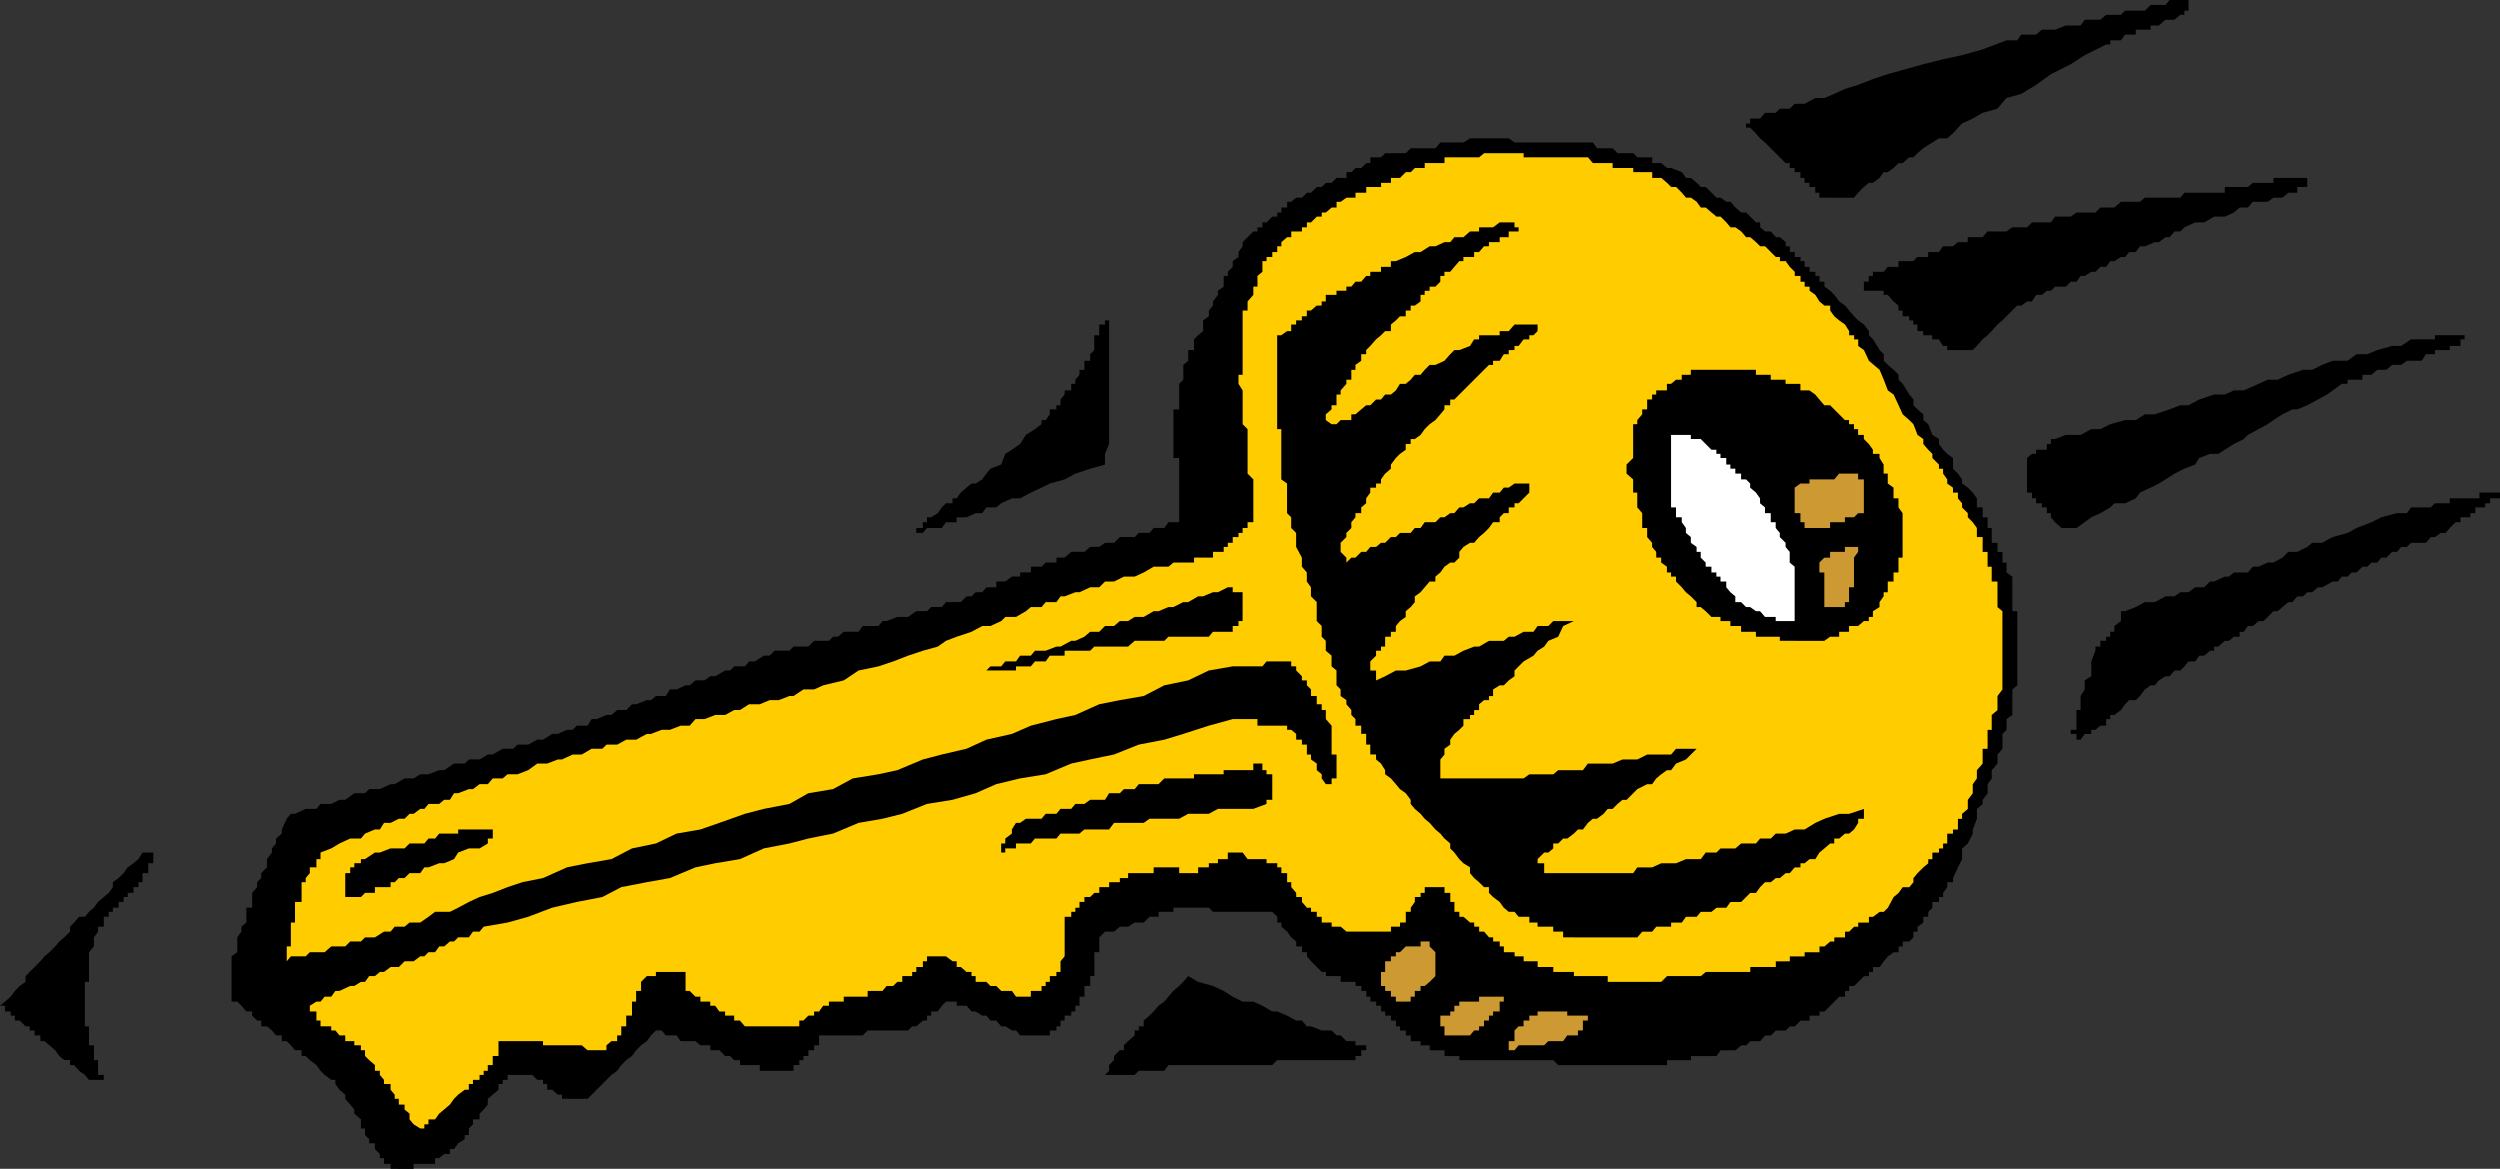 <?xml version="1.0" encoding="UTF-8" standalone="no"?>
<svg
   version="1.0"
   width="129.724mm"
   height="60.65mm"
   id="svg20"
   sodipodi:docname="Key 48.wmf"
   xmlns:inkscape="http://www.inkscape.org/namespaces/inkscape"
   xmlns:sodipodi="http://sodipodi.sourceforge.net/DTD/sodipodi-0.dtd"
   xmlns="http://www.w3.org/2000/svg"
   xmlns:svg="http://www.w3.org/2000/svg">
  <rect width="100%" height="100%" fill="#333333" stroke="none"/>
  <sodipodi:namedview
     id="namedview20"
     pagecolor="#ffffff"
     bordercolor="#000000"
     borderopacity="0.25"
     inkscape:showpageshadow="2"
     inkscape:pageopacity="0.0"
     inkscape:pagecheckerboard="0"
     inkscape:deskcolor="#d1d1d1"
     inkscape:document-units="mm" />
  <defs
     id="defs1">
    <pattern
       id="WMFhbasepattern"
       patternUnits="userSpaceOnUse"
       width="6"
       height="6"
       x="0"
       y="0" />
  </defs>
  <path
     style="fill:#000000;fill-opacity:1;fill-rule:evenodd;stroke:none"
     d="m 77.406,229.228 h -0.808 v -0.969 h -1.293 v -1.131 h -0.808 v -0.808 l -0.97,-0.969 v -1.131 h -1.131 v -0.808 l -0.808,-0.808 v -1.292 H 70.781 v -0.808 -0.969 l -1.293,-1.131 v -0.808 l -0.808,-0.969 -0.97,-1.131 v -0.808 l -1.131,-0.969 -0.808,-1.131 v -0.808 h -0.808 l -1.293,-0.969 -0.808,-0.808 -0.808,-1.131 -1.293,-0.969 -0.808,-0.808 h -0.808 v -1.131 h -1.293 l -0.808,-0.969 -0.808,-0.808 h -0.97 v -1.131 H 54.136 L 53.328,202.089 52.358,201.281 h -1.131 v -1.131 h -0.808 l -0.97,-0.969 v -0.808 h -1.131 l -0.97,-1.131 -0.808,-0.808 h -1.131 v -0.969 -1.131 -0.969 -0.808 -1.131 -0.808 -0.969 -1.131 -0.969 l 1.131,-0.808 v -2.1 -0.808 l 0.808,-1.131 v -0.969 l 0.97,-0.808 v -1.131 -0.969 -0.808 h 1.131 v -1.131 -0.969 -0.808 l 0.97,-1.131 v -0.969 l 0.808,-0.808 v -0.969 l 1.131,-1.131 v -0.808 -0.808 l 0.97,-1.292 v -0.808 l 0.808,-0.969 v -0.969 l 1.131,-0.969 v -0.808 l 0.97,-2.1 0.808,-0.969 h 0.808 l 2.101,-0.969 h 2.101 l 0.808,-0.969 h 2.101 l 1.616,-0.808 h 1.131 l 1.778,-1.292 h 2.101 l 0.808,-0.808 h 2.101 l 2.101,-0.969 h 0.808 l 1.939,-1.131 h 1.778 l 1.293,-0.808 h 1.616 l 2.101,-0.808 h 0.97 l 1.939,-1.292 h 2.101 l 0.808,-0.808 h 2.101 l 1.616,-0.969 h 0.97 l 1.939,-1.131 h 2.101 l 0.808,-0.808 h 2.101 l 1.778,-0.969 h 1.131 l 1.778,-1.131 h 1.131 l 1.778,-0.808 h 1.131 l 0.808,-0.808 h 2.101 l 0.808,-1.292 h 0.97 l 1.939,-0.808 h 0.97 l 1.131,-0.969 h 1.778 l 1.131,-1.131 h 0.808 l 2.101,-0.808 h 0.808 l 0.97,-0.808 h 1.939 l 0.808,-1.292 h 1.293 l 1.778,-0.808 h 0.808 l 1.131,-0.969 h 1.778 l 1.131,-0.808 h 0.97 l 1.939,-1.131 h 0.97 l 0.808,-0.808 h 2.101 l 0.808,-0.969 h 1.131 l 1.778,-1.131 h 1.131 l 0.97,-0.969 h 1.939 0.97 l 0.808,-0.808 h 1.131 1.778 l 1.131,-1.131 h 0.97 1.939 l 0.808,-0.808 h 0.97 l 1.131,-0.969 h 1.778 1.131 l 0.808,-1.131 h 2.101 0.97 l 0.808,-0.969 h 0.808 l 2.101,-0.808 h 0.97 1.131 l 1.616,-1.131 h 1.293 0.808 l 0.808,-0.808 h 2.101 l 0.808,-0.969 h 1.293 1.616 l 1.131,-1.131 h 0.97 l 0.808,-0.808 h 1.293 l 0.808,-0.969 h 0.808 1.131 v -1.131 h 0.97 0.808 l 1.293,-0.969 h 0.808 0.808 v -0.808 h 1.131 0.97 v -1.131 h 0.808 1.293 l 0.808,-0.808 h 0.808 1.293 v -0.969 h 0.808 0.808 l 1.293,-1.131 h 0.808 0.808 0.97 l 1.131,-0.969 h 0.808 0.97 l 1.131,-0.808 h 0.808 0.97 l 1.131,-1.131 h 0.808 0.808 1.293 l 0.808,-0.808 h 0.97 1.131 l 0.808,-0.969 h 0.97 1.131 l 0.808,-1.131 h 0.97 1.131 V 101.448 100.641 99.51 98.702 97.733 96.602 95.633 94.825 94.017 92.886 91.917 91.11 89.817 h -1.131 v -0.808 -0.808 -1.131 -0.969 -0.808 -1.131 -0.969 -0.808 -1.131 -0.969 h 1.131 v -0.808 -1.131 -0.969 -0.808 -1.292 l 0.808,-0.808 v -0.969 -0.969 -0.969 l 0.97,-0.808 v -1.292 -0.808 h 1.131 v -0.808 -1.292 l 0.808,-0.808 0.97,-0.808 v -1.292 -0.808 l 1.131,-0.808 v -1.131 l 0.808,-0.969 v -0.808 l 0.97,-1.292 v -0.808 l 1.131,-0.808 v -0.969 -1.131 h 0.808 v -0.808 l 0.97,-0.969 V 51.209 l 1.131,-0.808 v -0.969 l 0.808,-1.131 V 47.493 l 0.97,-0.969 1.131,-1.131 h 0.808 v -0.808 h 0.97 v -0.969 h 0.808 l 1.131,-1.131 h 0.97 v -0.808 h 0.808 v -0.969 h 1.131 v -1.131 h 0.808 l 0.97,-0.808 h 1.131 l 0.97,-0.969 h 0.808 l 1.131,-1.131 h 0.97 l 0.808,-0.808 h 1.131 l 0.97,-0.969 h 0.808 1.131 v -1.131 h 0.97 l 0.808,-0.808 h 1.131 l 0.97,-0.969 h 0.808 v -1.131 h 1.131 0.97 l 0.808,-0.808 h 1.131 0.97 0.808 1.131 l 0.97,-0.969 h 0.808 1.131 0.808 0.97 1.131 l 0.97,-1.131 h 0.808 1.131 0.808 0.97 0.808 l 1.293,-0.808 h 0.808 0.97 0.97 0.97 0.808 1.293 0.808 0.97 l 1.131,0.808 h 0.808 0.97 1.131 0.808 0.808 1.293 0.808 0.97 0.97 0.97 0.808 1.293 0.808 0.97 0.97 0.97 l 0.808,1.131 h 1.293 0.808 0.97 l 0.97,0.969 h 0.97 0.808 1.293 l 0.808,0.808 h 0.97 0.97 0.97 v 1.131 h 0.808 0.97 l 1.131,0.969 h 0.808 l 2.101,0.808 0.808,1.131 h 0.97 l 1.131,0.969 0.808,0.808 h 0.97 l 1.131,1.131 0.97,0.969 h 0.808 l 1.131,0.808 h 0.808 l 0.97,1.131 1.131,0.969 h 0.97 l 0.808,0.808 1.131,1.131 h 0.808 v 0.969 l 0.97,0.808 h 1.131 l 0.97,1.131 h 0.808 l 1.131,0.969 v 0.808 h 0.808 v 1.131 h 0.97 v 0.969 h 1.131 v 0.808 h 0.808 v 1.131 h 0.97 v 0.969 h 1.131 v 0.808 h 0.808 v 1.131 h 0.97 v 0.969 l 1.131,0.808 0.808,0.808 0.97,1.292 1.131,0.808 0.808,0.969 0.97,1.131 0.808,0.808 1.131,0.808 0.97,1.292 v 0.808 l 0.808,0.808 1.293,2.1 0.808,0.808 v 1.292 l 0.808,0.808 1.131,0.969 0.97,0.969 v 0.969 l 0.808,0.808 1.293,2.1 0.808,0.969 v 1.131 l 0.808,0.808 1.131,0.969 v 1.131 l 0.97,0.808 0.808,2.1 1.293,0.808 v 0.969 l 0.808,1.131 0.808,0.808 1.131,0.808 v 2.1 l 0.97,0.969 0.808,1.131 v 0.808 l 1.131,0.808 0.97,0.969 0.808,1.131 v 1.777 h 1.131 v 1.131 0.808 h 0.97 v 0.969 1.131 h 0.808 v 0.969 0.808 1.131 h 1.131 v 0.808 0.969 h 0.97 v 1.131 0.969 h 0.808 v 0.808 1.131 l 1.131,0.808 v 0.969 1.131 0.969 0.808 1.131 0.969 0.808 h 0.97 v 1.131 0.808 0.969 1.131 0.969 0.808 1.131 0.808 0.969 1.131 0.969 0.808 1.131 0.808 0.969 l -0.97,0.808 v 1.292 0.808 0.808 1.131 0.969 l -1.131,0.808 v 1.292 0.808 l -0.808,0.808 v 1.131 0.969 0.808 l -0.97,1.131 v 0.969 0.808 l -1.131,1.292 v 0.808 0.808 l -0.808,1.131 v 0.969 0.808 l -0.97,1.292 v 0.808 l -1.131,0.969 v 0.969 0.969 l -0.808,2.1 v 0.808 l -0.97,1.938 -1.131,0.969 v 2.1 l -0.808,1.615 -0.97,2.1 v 0.808 h -1.131 v 0.969 l -0.808,1.131 v 0.808 h -0.808 v 0.969 h -1.293 v 1.131 l -0.808,0.808 v 0.969 h -0.97 v 1.131 l -1.131,0.808 v 0.969 h -0.808 v 1.131 l -0.808,0.808 h -1.293 v 0.969 h -0.808 v 1.131 h -0.97 l -1.131,0.808 -0.808,0.969 -0.808,1.131 h -1.293 v 0.969 h -0.808 v 0.808 h -0.97 l -1.131,1.131 -0.808,0.808 h -0.97 v 0.969 h -0.808 v 1.131 h -1.131 l -0.97,0.969 -0.808,0.808 -1.131,1.131 h -0.97 v 0.808 h -0.808 -1.131 v 0.969 h -0.97 -0.808 l -1.131,1.131 h -0.97 l -0.808,0.808 h -1.131 -0.808 l -0.97,0.969 h -1.131 l -0.97,1.131 h -0.808 -1.131 l -0.808,0.808 h -0.97 l -1.131,0.969 h -0.97 -0.808 -1.131 l -0.808,1.131 h -0.97 -1.131 -0.97 -0.808 -1.131 v 0.808 h -0.97 -0.808 -1.131 -0.97 -0.808 v 0.969 h -1.131 -0.97 -0.808 -0.97 -1.939 -0.808 -1.293 -0.808 -0.97 -0.97 -1.778 -1.293 -0.808 -0.97 -0.97 -1.778 -1.293 -0.808 -0.97 l -0.97,-0.969 h -1.778 -1.293 -0.808 -0.808 -1.131 -0.97 -1.939 -0.97 -0.808 -1.293 -0.808 -1.939 -0.97 -0.808 -1.293 -0.808 v -0.808 h -0.97 -0.808 -1.131 v -1.131 h -0.808 -0.97 -1.131 v -0.969 h -0.97 -0.808 v -0.808 h -1.131 -0.808 v -1.131 h -0.97 v -0.969 h -1.131 V 201.281 h -0.808 v -1.131 h -0.97 v -0.969 h -1.131 v -0.808 h -0.808 v -1.131 h -0.97 v -0.808 h -1.131 v -0.969 h -0.808 v -1.131 h -0.97 v -0.969 h -1.131 v -0.808 h -0.808 -0.97 -1.131 v -1.131 h -0.808 -0.97 -1.131 v -0.808 h -0.808 l -0.97,-0.969 -1.131,-1.131 -0.808,-0.969 v -0.808 h -0.97 v -1.131 h -1.131 v -0.969 l -0.97,-0.808 -0.808,-1.131 -1.131,-0.969 v -0.808 h -0.808 v -1.131 l -0.97,-0.969 h -1.131 -0.808 -0.97 -0.808 -1.131 -0.97 -0.808 -1.131 -0.97 -0.808 -1.131 -0.97 l -0.808,-0.808 h -1.131 -0.97 -0.808 -1.131 -0.97 -0.808 -1.131 v 0.808 h -0.97 -0.808 -1.131 v 0.969 h -0.97 -0.808 l -1.131,1.131 h -0.97 -0.808 l -1.293,0.808 h -0.808 -0.808 l -1.131,0.969 h -0.97 -0.808 l -1.131,1.131 v 0.808 0.969 1.131 h -0.97 v 0.808 0.969 1.131 0.969 0.808 h -0.808 v 1.131 0.808 h -1.131 v 0.969 1.131 h -0.97 v 0.969 0.808 h -0.808 v 1.131 h -0.808 v 0.808 h -1.293 v 0.969 h -0.808 v 1.131 h -0.808 v 0.808 h -1.293 v 0.969 h -0.808 -0.808 -1.293 -0.808 -0.97 -1.131 l -0.808,-0.969 h -0.808 l -1.293,-0.808 h -0.808 l -0.97,-1.131 h -1.131 l -0.808,-0.969 h -0.808 l -1.293,-0.808 h -0.808 l -0.97,-1.131 h -1.131 -0.808 v -0.808 h -0.808 -1.293 l -0.808,0.808 -0.808,1.131 h -1.293 v 0.808 h -0.808 v 0.969 h -0.808 l -1.293,1.131 h -0.808 l -0.808,0.808 h -1.131 -0.97 -0.808 -1.293 -0.808 -0.808 -0.97 -1.131 l -0.97,0.969 h -0.808 -1.131 -0.808 -0.97 -1.131 -0.97 -0.808 -1.131 -0.808 v 1.131 0.808 h -0.97 v 0.969 h -1.131 v 1.131 h -0.97 v 0.808 h -0.808 v 0.969 h -1.131 v 1.131 h -0.808 -0.97 -1.131 -0.808 -0.97 -1.131 -0.808 v -1.131 h -0.97 -1.131 -0.808 -0.97 v -0.969 h -1.131 l -0.808,-0.808 h -0.97 l -1.131,-1.131 h -0.808 -0.97 v -0.969 h -1.131 -0.808 l -0.97,-0.808 h -1.131 -0.808 -0.97 l -0.808,-1.131 h -1.293 -0.808 l -0.808,-0.969 h -1.131 l -0.97,0.969 -0.808,1.131 -1.131,0.808 -0.97,0.969 -0.808,1.131 -1.131,0.808 -0.97,0.969 -0.808,1.131 -1.131,0.808 -0.97,0.969 -0.808,0.808 -1.131,1.131 -0.97,0.969 -0.808,0.808 h -1.131 -0.97 -0.808 -1.131 -0.97 v -0.808 h -0.808 l -1.131,-0.969 h -0.97 v -1.131 h -0.808 v -0.808 h -1.131 l -0.97,-0.969 h -0.808 -1.131 -0.97 -0.808 -1.131 v 0.969 h -0.97 v 0.808 H 97.768 v 1.131 l -1.131,0.969 -0.97,0.808 v 1.131 l -0.808,0.969 -0.808,0.808 v 1.131 h -1.293 v 0.969 l -0.808,0.808 v 1.292 h -0.808 v 0.808 l -1.293,0.808 -0.808,1.131 h -0.808 v 0.969 h -1.131 l -0.97,0.808 h -0.808 v 1.131 h -1.293 -0.808 -0.808 -1.293 v 0.969 H 80.315 79.346 78.214 Z"
     id="path1" />
  <path
     style="fill:#ffcc00;fill-opacity:1;fill-rule:evenodd;stroke:none"
     d="m 82.416,221.312 -1.293,-0.808 -0.808,-0.969 v -1.131 l -0.97,-0.808 v -0.969 h -1.131 v -1.131 h -0.808 v -0.808 l -0.808,-0.969 v -1.131 h -1.293 v -0.808 l -0.808,-0.969 v -0.808 h -0.97 v -1.131 l -1.131,-0.969 -0.808,-0.808 v -1.131 H 70.781 v -0.969 h -1.293 v -0.808 h -0.808 -0.97 v -1.131 h -1.131 l -0.808,-0.969 H 64.963 V 201.281 h -1.293 -0.808 v -1.131 H 62.054 v -0.969 -0.808 h -1.293 v -1.131 l 1.293,-0.808 h 0.808 l 0.808,-0.969 h 1.293 l 0.808,-1.131 h 0.808 l 2.101,-0.969 h 0.808 l 1.293,-0.808 h 0.808 l 0.808,-1.131 h 1.131 l 0.97,-0.808 h 0.808 L 76.598,189.65 h 0.808 0.808 l 1.131,-1.131 h 1.778 l 1.293,-0.969 h 0.808 l 0.808,-0.808 h 1.293 l 0.808,-1.131 h 0.97 L 88.234,184.642 h 0.808 l 0.808,-0.808 h 2.101 l 0.808,-1.131 h 1.293 l 0.808,-0.969 4.686,-0.808 4.04,-1.131 4.686,-1.777 4.848,-1.131 5.01,-0.969 3.717,-1.938 5.01,-0.969 4.525,-0.808 5.01,-2.1 3.878,-0.808 4.848,-0.808 4.686,-2.1 5.01,-0.969 3.717,-0.969 4.848,-0.969 5.01,-2.1 4.686,-0.808 3.878,-0.969 4.848,-1.938 5.01,-0.808 4.525,-1.292 4.04,-1.777 4.686,-1.131 5.01,-0.808 5.01,-2.1 3.717,-0.808 4.686,-0.969 4.848,-1.938 5.01,-0.969 3.717,-1.131 5.01,-1.615 4.686,-1.292 h 1.131 0.808 0.97 1.131 0.808 v 1.292 h 0.97 0.808 1.131 0.97 0.808 1.131 v 0.808 h 0.808 l 0.97,0.808 v 1.131 h 1.131 v 0.969 h 0.97 v 0.808 1.131 h 0.808 v 0.969 l 1.131,0.808 v 1.292 l 0.97,0.808 v 0.808 l 0.808,1.131 v 0.969 -0.969 h 1.131 v -1.131 h 0.97 v -0.808 -0.808 -1.292 -0.808 -0.969 h -0.97 v -1.131 -0.808 -0.969 -1.131 -0.808 -0.808 l -1.131,-1.292 v -0.808 -0.969 h -0.808 v -1.131 h -0.97 v -0.808 -0.808 h -1.131 v -1.292 l -0.808,-0.808 v -0.969 h -0.97 v -0.808 l -1.131,-1.131 v -0.808 h -0.97 v -0.969 h -0.808 -1.131 -0.808 -0.97 -1.131 l -0.808,0.969 h -0.97 -0.808 -1.131 -0.97 -0.808 -1.131 l -4.686,0.808 -4.04,1.938 -4.686,0.969 -4.04,2.1 -4.686,0.808 -4.04,0.808 -4.686,2.1 -3.717,0.808 -5.01,1.292 -3.717,1.615 -5.01,1.131 -3.878,1.777 -4.848,1.131 -3.717,0.969 -5.01,2.1 -3.717,0.808 -5.01,0.808 -3.878,2.1 -4.848,0.808 -3.717,2.1 -5.01,0.969 -3.717,0.969 -5.01,1.777 -3.717,1.292 -4.686,0.808 -4.04,1.938 -4.686,0.969 -4.04,2.1 -4.686,0.808 -4.04,0.808 -4.686,2.1 -4.04,0.808 -2.909,0.969 -2.909,1.131 -2.586,0.808 -2.101,0.969 -2.101,1.131 -1.616,0.808 h -2.909 l -1.293,0.969 -1.616,1.131 h -2.101 l -0.97,0.808 h -1.939 l -0.808,0.969 h -1.293 l -1.778,1.131 h -1.131 -0.808 l -0.808,0.808 h -1.293 -0.808 l -0.97,0.969 h -1.131 -0.808 -0.808 l -1.293,1.131 H 62.862 62.054 60.762 l -0.808,0.808 h -0.808 -2.101 l -0.808,0.969 v -0.969 -0.808 -1.131 h 0.808 v -0.969 -0.808 -1.131 -0.969 -0.808 h 0.808 v -1.131 -0.969 -0.808 -1.131 h 1.293 v -0.969 -0.808 -1.131 -0.969 h 0.808 v -0.808 l 0.808,-0.969 v -1.131 h 1.293 v -0.808 -0.808 h 0.808 v -1.292 l 2.101,-0.808 1.616,-0.969 2.101,-0.969 h 2.101 l 0.808,-0.969 1.939,-0.808 h 0.97 l 0.808,-1.292 h 1.293 l 1.616,-0.808 h 1.131 l 0.97,-0.969 h 0.808 l 1.293,-0.969 h 0.808 l 0.808,-0.969 h 1.293 0.808 l 0.97,-0.808 H 88.234 l 0.808,-1.292 h 0.808 l 2.101,-0.808 h 0.808 l 1.293,-0.969 h 1.616 l 0.97,-1.131 h 1.939 l 0.97,-0.808 h 1.939 l 2.101,-0.808 1.778,-1.292 h 1.939 l 2.101,-0.808 h 0.808 l 2.101,-0.969 h 1.778 l 1.939,-1.131 h 2.101 l 0.808,-0.808 h 2.101 l 1.778,-0.969 h 1.939 l 2.101,-1.131 h 0.808 l 2.101,-0.808 h 1.616 l 2.101,-0.808 h 1.778 l 1.131,-1.292 h 1.778 l 2.101,-0.808 h 1.939 l 1.778,-0.969 h 1.131 l 1.778,-1.131 h 2.101 l 1.939,-0.808 h 1.778 l 2.101,-0.808 h 0.808 l 1.939,-1.292 h 2.101 l 1.778,-0.808 4.04,-0.969 2.909,-1.938 3.878,-0.808 2.909,-0.969 2.909,-1.131 2.909,-0.969 2.909,-0.808 1.616,-1.131 2.101,-0.808 2.909,-0.969 2.101,-1.131 h 1.616 l 2.101,-0.969 0.808,-0.808 h 2.101 l 1.939,-1.131 0.97,-0.808 h 2.101 l 0.808,-0.969 h 2.101 l 0.808,-1.131 h 0.808 l 2.101,-0.808 h 0.808 l 2.101,-0.969 h 1.778 l 1.131,-1.131 h 1.778 l 1.939,-0.969 h 2.101 l 1.778,-0.808 1.939,-1.131 h 0.97 1.131 0.808 l 0.97,-0.808 h 1.131 0.808 0.97 1.131 v -0.969 h 0.808 0.97 1.131 0.808 v -1.131 h 0.97 1.131 v -0.969 h 0.808 V 106.456 h 0.97 v -1.131 h 1.131 v -0.808 h 0.808 v -0.969 h 0.97 v -1.131 h 1.131 V 101.448 100.641 99.51 98.702 97.733 96.602 95.633 94.825 94.017 l -1.131,-1.131 v -0.969 -0.808 -1.292 -0.808 -0.808 -1.131 -0.969 -0.808 -1.131 l -0.97,-0.969 v -0.808 -1.131 -0.969 -0.808 -1.131 -0.969 -0.808 l -0.808,-1.292 V 74.471 73.501 h 0.808 v -0.969 -0.969 -0.808 -1.292 -0.808 -0.808 -1.292 -0.808 -0.808 -1.292 -0.808 -0.808 -1.131 h 0.97 v -0.969 -0.808 l 1.131,-1.292 v -0.808 -0.808 h 0.808 v -0.969 -1.131 l 0.97,-0.808 V 52.34 51.209 h 0.808 v -0.808 h 1.131 v -0.969 h 0.97 v -1.131 h 0.808 V 47.493 l 1.131,-0.969 h 0.808 v -1.131 h 0.97 1.131 v -0.808 h 0.97 v -0.969 h 0.808 l 1.131,-1.131 h 0.97 v -0.808 h 0.808 l 1.131,-0.969 h 0.97 v -1.131 h 0.808 l 1.131,-0.808 h 0.97 0.808 v -0.969 h 1.131 0.97 v -1.131 h 0.808 1.131 0.97 v -0.808 h 0.808 1.131 v -0.969 h 0.97 0.808 l 1.131,-1.131 h 0.97 l 0.808,-0.808 h 1.131 0.808 v -0.969 h 0.97 1.131 0.97 0.808 v -1.131 h 1.131 0.808 0.97 0.808 1.293 0.808 0.97 l 0.97,-0.808 h 0.97 0.808 1.293 0.808 0.97 1.131 0.808 0.97 v 0.808 h 1.131 0.808 0.808 1.293 0.808 0.97 0.97 0.97 0.808 1.293 0.808 0.97 0.97 l 0.97,1.131 h 0.808 1.293 0.808 0.97 v 0.969 h 0.97 0.97 0.808 1.293 v 0.808 h 0.808 0.97 0.97 0.97 v 1.131 h 0.808 0.97 l 1.131,0.969 0.808,0.808 h 0.97 l 1.131,1.131 0.808,0.969 h 0.97 l 1.131,0.808 0.808,1.131 h 0.97 l 1.131,0.969 0.97,0.808 h 0.808 l 1.131,1.131 0.808,0.969 h 0.97 l 1.131,0.808 0.97,1.131 h 0.808 l 1.131,0.969 0.808,0.808 h 0.97 l 1.131,1.131 0.97,0.969 h 0.808 v 0.808 h 1.131 l 0.808,1.131 0.97,0.969 v 0.808 h 1.131 v 1.131 h 0.808 v 0.969 h 0.97 v 0.808 l 1.131,0.808 0.808,1.292 0.97,0.808 h 1.131 v 0.969 l 0.808,1.131 0.97,0.808 1.131,0.808 0.808,1.292 v 0.808 h 0.97 v 0.808 h 0.808 v 1.292 l 1.131,0.808 0.97,2.1 2.101,1.777 0.808,1.939 0.808,2.1 1.131,0.808 0.97,2.1 0.808,1.777 1.293,1.131 0.808,0.808 0.808,2.1 1.131,0.808 v 0.969 l 0.97,1.131 0.808,0.808 v 0.808 l 1.293,1.292 v 0.808 h 0.808 v 0.969 l 0.808,1.131 v 0.808 l 1.131,0.808 v 0.969 h 0.97 v 1.131 l 0.808,0.969 v 0.808 l 1.131,1.131 v 0.808 l 0.97,0.969 0.808,1.131 v 1.777 h 1.131 v 1.131 0.808 0.969 h 0.97 v 1.131 0.969 0.808 h 0.808 v 1.131 0.808 0.969 h 1.131 v 1.131 0.969 0.808 1.131 0.969 l 0.97,0.808 v 1.131 0.808 0.969 1.131 0.969 0.808 1.131 0.808 0.969 1.131 0.969 0.808 1.131 0.808 1.777 l -0.97,1.292 v 0.808 1.938 l -1.131,0.969 v 0.808 1.292 0.808 h -0.808 v 0.808 1.131 0.969 0.808 h -0.97 v 1.131 0.969 0.808 l -1.131,1.292 v 0.808 0.808 l -0.808,1.131 v 0.969 0.808 l -0.97,1.292 v 0.808 0.969 l -1.131,0.969 v 0.969 h -0.808 v 0.808 1.292 h -0.97 v 0.808 h -1.131 v 0.969 0.969 h -0.808 v 0.969 h -0.808 v 0.808 h -1.293 v 1.292 h -0.808 v 0.808 l -0.97,0.808 -1.131,1.131 -0.808,0.969 v 0.808 l -0.808,0.969 h -1.293 l -0.808,1.131 -0.97,0.808 -1.131,2.1 -0.808,0.808 h -0.808 l -1.293,0.969 h -0.808 v 1.131 h -0.97 -1.131 v 0.808 h -0.808 l -0.97,0.969 h -0.808 v 1.131 h -1.131 -0.97 v 0.808 h -0.808 l -1.131,0.969 h -0.97 v 1.131 h -0.808 -1.131 -0.97 v 0.808 h -0.808 -1.131 -0.97 v 0.969 h -0.808 -1.131 -0.808 V 189.65 h -0.97 -1.131 -0.97 -0.808 -1.131 v 0.969 h -0.808 -0.97 -1.131 -0.97 -0.808 -1.131 -0.808 -0.97 -1.131 l -0.97,0.808 h -0.808 -1.131 -0.97 -0.808 -1.131 -0.97 -0.808 l -1.131,1.131 h -0.97 -0.808 -0.97 -0.97 -0.97 -0.808 -1.293 -0.808 -0.97 -0.97 -0.97 v -1.131 h -0.808 -1.293 -0.808 -0.97 -0.97 -0.97 -0.808 v -0.808 h -1.293 -0.808 -0.97 -0.97 V 189.65 h -0.97 -0.808 -1.293 v -1.131 h -0.808 -0.808 -1.131 v -0.969 h -0.97 -0.808 v -0.808 h -1.131 -0.97 v -1.131 h -0.808 v -0.969 h -1.293 v -0.808 h -0.808 l -0.97,-1.131 h -0.97 v -0.969 h -0.97 v -0.808 h -0.808 l -1.293,-1.131 h -0.808 v -0.969 h -0.97 v -0.808 -1.131 h -0.808 v -0.969 -0.808 h -1.131 v -1.131 h -0.808 -0.97 -1.131 -0.97 v 1.131 h -0.808 v 0.808 h -1.131 v 0.969 l -0.808,1.131 v 0.808 h -0.97 v 0.969 1.131 h -1.131 v 0.808 h -0.808 -0.97 v 0.969 h -1.131 -0.808 -0.97 -1.131 -0.808 -0.97 -1.131 -0.808 -0.97 l -1.131,-0.969 h -0.808 -0.97 v -0.808 h -1.131 -0.808 v -1.131 h -0.97 v -0.969 h -1.131 v -0.808 h -0.808 l -0.97,-1.131 v -0.969 h -1.131 v -0.808 l -0.97,-1.131 v -0.969 h -0.808 v -0.808 -0.969 h -1.131 v -1.131 h -0.808 v -0.808 h -0.97 -1.131 v -0.808 h -0.808 -0.97 -0.808 -1.131 l -0.97,-1.292 h -0.808 -1.131 -0.97 v 1.292 h -0.808 -1.131 v 0.808 h -0.97 -0.808 v 0.808 h -1.131 -0.97 v 1.131 h -0.808 -1.131 -0.97 -0.808 v -1.131 h -1.131 -0.97 -0.808 -1.131 -0.97 v 1.131 h -0.808 -1.131 -0.97 -0.808 -1.293 v 0.969 h -0.808 -0.808 v 0.808 h -1.131 -0.97 v 0.969 h -0.808 -1.131 v 1.131 h -0.97 l -0.808,0.808 h -1.131 v 0.969 h -0.97 v 1.131 h -0.808 v 0.808 h -0.808 v 0.969 h -1.293 v 1.131 0.808 0.969 1.131 0.808 0.969 1.131 0.808 l -0.808,0.969 v 1.131 0.969 h -0.808 v 0.808 h -1.293 v 1.131 h -0.808 v 0.808 h -0.808 v 0.969 h -1.293 -0.808 v 1.131 h -0.97 -1.131 -0.808 l -0.808,-1.131 h -1.293 -0.808 l -0.97,-0.969 h -1.131 l -0.808,-0.808 h -0.808 -1.293 v -1.131 h -0.808 v -0.808 h -0.97 l -1.131,-0.969 h -0.808 v -1.131 h -0.808 l -1.293,-0.969 h -0.808 -0.808 -1.293 -0.808 v 0.969 H 180.992 V 189.65 h -1.293 v 0.969 h -0.808 v 0.808 h -0.808 -1.131 v 1.131 h -0.97 l -0.808,0.808 h -1.293 l -0.808,0.969 h -0.808 -0.97 -1.131 v 1.131 h -0.97 -0.808 -1.131 -0.808 -0.97 v 0.969 h -1.131 -0.97 -0.808 v 0.808 h -1.131 l -0.808,1.131 h -0.97 v 0.808 h -1.131 l -0.97,0.969 h -0.808 v 1.131 h -1.131 -0.808 -0.97 -1.131 -0.808 -0.97 -1.131 -0.808 -0.97 -1.131 -0.808 l -0.97,-1.131 h -1.131 v -0.969 h -0.808 -0.97 v -0.808 h -1.131 l -0.808,-1.131 h -0.97 v -0.808 h -1.131 -0.808 v -0.969 h -0.97 l -1.131,-1.131 h -0.808 v -0.969 -0.808 -1.131 -0.808 h -0.97 -0.808 -1.293 -0.808 -0.808 -1.131 v 0.808 h -0.97 -0.808 l -1.131,1.131 v 0.808 0.969 h -0.97 v 1.131 0.969 h -0.808 v 0.808 1.131 0.808 h -1.131 v 0.969 1.131 h -0.97 v 0.808 0.969 h -0.808 v 1.131 h -1.131 l -0.97,0.808 v 0.969 h -0.808 -1.131 -0.97 -0.808 l -1.131,-0.969 h -0.97 -0.808 -1.131 -0.97 -0.808 -1.131 -0.97 -0.808 v -0.808 h -1.131 -0.97 -0.808 -1.131 -0.97 -0.808 -1.131 -0.97 -0.808 v 0.808 0.969 1.131 h -1.131 v 0.808 0.969 h -0.97 v 1.131 h -0.808 v 0.808 h -0.808 v 0.969 h -1.293 v 0.808 h -0.808 v 1.131 h -0.808 l -1.293,0.969 -0.808,0.808 -0.808,1.131 -1.131,0.969 -0.97,0.808 -0.808,1.131 h -1.293 v 0.969 h -0.808 v 0.808 z"
     id="path2" />
  <path
     style="fill:#000000;fill-opacity:1;fill-rule:evenodd;stroke:none"
     d="m 17.453,211.781 -0.808,-0.969 -1.131,-0.808 -0.97,-1.131 h -0.808 v -0.969 h -1.131 l -0.97,-0.808 -0.808,-1.131 -1.131,-0.969 -0.97,-0.808 H 7.918 v -1.131 H 6.787 v -0.969 H 5.818 V 201.281 H 5.01 L 3.878,200.15 H 2.909 v -0.969 H 2.101 v -0.808 H 0.97 v -1.131 H 0 l 0.97,-0.808 1.131,-0.969 0.808,-1.131 0.97,-0.969 1.131,-0.808 v -1.131 l 0.808,-0.808 0.97,-0.969 1.131,-1.131 0.808,-0.969 0.97,-0.808 1.131,-1.131 0.808,-0.969 0.97,-0.808 1.131,-1.131 v -0.969 l 0.808,-0.808 0.97,-1.131 h 1.131 l 0.808,-0.969 0.97,-0.808 0.808,-1.131 1.131,-0.969 0.97,-0.808 0.808,-1.131 v -0.969 l 1.131,-0.808 0.97,-0.969 0.808,-1.131 1.131,-0.808 0.97,-0.808 0.808,-1.292 h 1.131 0.97 0.808 -0.808 v 1.292 0.808 h -0.97 v 0.808 1.131 h -1.131 v 0.969 0.808 h -0.808 v 0.969 h -0.97 v 1.131 h -1.131 v 0.808 h -0.808 v 0.969 h -0.97 v 1.131 h -1.131 v 0.808 h -0.808 v 0.969 h -0.97 v 1.131 0.808 h -1.131 v 0.969 l -0.808,1.131 v 0.808 0.969 l -0.97,1.131 v 0.808 0.969 1.131 0.969 0.808 1.131 h -0.808 v 0.808 0.969 1.131 0.969 0.808 1.131 0.808 0.969 1.131 h 0.808 v 0.808 0.969 1.131 0.808 h 0.97 v 0.969 1.131 0.808 h 0.808 v 0.969 1.131 0.808 h 1.131 v 0.969 0.808 -0.808 h -1.131 -0.808 z"
     id="path3" />
  <path
     style="fill:#000000;fill-opacity:1;fill-rule:evenodd;stroke:none"
     d="m 216.705,210.812 0.808,-0.808 v -1.131 l 0.97,-0.969 v -0.808 l 1.131,-1.131 h 0.808 v -0.969 l 0.808,-0.808 1.293,-1.131 v -0.969 h 0.808 V 201.281 h 0.97 v -1.131 l 1.131,-0.969 0.808,-0.808 0.97,-1.131 1.131,-0.808 0.808,-0.969 0.97,-1.131 1.131,-0.969 0.808,-0.808 0.97,-1.131 1.939,1.131 2.909,0.808 2.101,0.969 1.778,1.131 1.939,0.969 h 2.101 l 1.778,0.808 1.939,1.131 h 0.97 l 1.939,0.808 1.778,0.969 h 1.131 l 0.97,1.131 h 0.808 l 2.101,0.808 h 0.808 1.131 l 0.97,0.969 h 0.808 l 1.131,1.131 h 0.97 0.808 v 0.808 h 1.131 0.97 v 0.969 h -0.97 v 1.131 h -1.131 v 0.808 h -0.808 -0.97 -1.939 -0.97 -1.131 -0.808 -0.97 -1.131 -0.808 -0.97 -2.101 -0.808 -1.131 -0.808 l -0.97,0.969 h -1.131 -0.808 -0.97 -1.939 -0.97 -0.808 -1.131 -0.97 -0.808 -1.131 -0.97 -1.939 -0.97 -0.808 -1.131 -0.97 -0.808 -1.131 -0.97 l -0.808,1.131 h -1.131 -0.97 -0.808 -1.131 -0.97 l -0.808,0.808 h -1.293 -0.808 -0.808 -1.131 -0.97 z"
     id="path4" />
  <path
     style="fill:#cc9932;fill-opacity:1;fill-rule:evenodd;stroke:none"
     d="m 295.889,205.966 v -0.969 -0.808 h 1.131 v -1.131 -0.969 l 0.808,-0.808 h 0.97 v -1.131 h 1.131 v -0.969 h 0.808 0.808 v -0.808 h 1.293 0.808 0.97 0.97 0.97 0.808 v 0.808 h 1.293 0.808 0.97 0.97 v 0.969 h -0.97 v 1.131 0.808 h -0.97 v 0.969 h -0.808 -1.293 l -0.808,1.131 h -0.97 -0.97 -0.97 l -0.808,0.808 h -1.293 -0.808 -0.808 -1.131 -0.97 l -0.808,0.969 z"
     id="path5" />
  <path
     style="fill:#cc9932;fill-opacity:1;fill-rule:evenodd;stroke:none"
     d="m 284.416,203.058 h -1.131 v -0.969 -0.808 h -0.808 v -1.131 -0.969 h 0.808 1.131 v -0.808 h 0.808 v -1.131 h 0.97 v -0.808 h 0.808 1.293 0.808 0.97 v -0.969 h 0.97 0.97 0.808 1.293 0.808 v 0.969 h -0.808 v 0.808 1.131 h -1.293 v 0.808 h -0.808 v 0.969 h -0.97 v 1.131 h -0.97 v 0.808 h -0.97 l -0.808,0.969 h -1.293 -0.808 -0.97 z"
     id="path6" />
  <path
     style="fill:#cc9932;fill-opacity:1;fill-rule:evenodd;stroke:none"
     d="m 274.558,196.435 h -0.808 v -0.969 h -0.97 v -1.131 h -1.131 v -0.969 h -0.808 v -0.808 -1.131 -0.808 h 0.808 V 189.65 188.519 h 1.131 v -0.969 h 0.97 v -0.808 h 0.808 l 1.131,-1.131 h 0.97 0.808 1.131 v -0.969 h 0.808 0.97 v 0.969 l 1.131,1.131 v 0.808 0.969 1.131 0.969 0.808 l -1.131,1.131 -0.97,0.808 h -0.808 v 0.969 h -1.131 v 1.131 h -0.808 v 0.969 h -0.97 z"
     id="path7" />
  <path
     style="fill:#000000;fill-opacity:1;fill-rule:evenodd;stroke:none"
     d="m 308.656,183.834 h -1.293 -0.808 v -1.131 h -0.97 -0.97 v -0.969 h -0.97 -0.808 -1.293 v -0.808 h -0.808 -0.808 v -1.131 h -1.131 -0.97 l -0.808,-0.969 h -1.131 l -0.97,-0.808 -0.808,-1.131 -1.293,-0.969 -0.808,-0.808 v -1.131 h -0.97 l -0.97,-0.969 -0.97,-0.808 -0.808,-0.969 v -1.131 l -1.293,-0.808 -0.808,-0.808 -0.97,-1.292 -0.808,-0.808 v -0.969 l -1.131,-0.969 -0.808,-0.969 -0.97,-0.808 -1.131,-1.292 -0.97,-0.808 -0.808,-0.969 -1.131,-0.969 -0.808,-0.969 v -0.808 l -0.97,-1.292 -1.131,-0.808 -0.808,-0.969 -0.97,-1.131 -1.131,-0.808 v -0.808 l -0.808,-1.292 -0.97,-0.808 v -0.969 h -1.131 v -1.131 -0.808 h -0.808 v -0.969 -1.131 h -0.97 v -0.808 -0.808 h -1.131 v -1.292 l -0.808,-0.808 v -0.969 l -0.97,-1.131 v -0.808 l -1.131,-0.808 v -1.292 l -0.808,-0.808 v -0.969 -1.938 l -0.97,-0.808 v -0.969 -1.131 l -1.131,-0.969 v -0.808 -1.131 l -0.808,-0.808 v -0.969 -1.131 l -0.97,-0.969 v -0.808 -1.938 -0.969 l -1.131,-1.131 v -0.808 -0.969 l -0.808,-1.131 v -0.969 -0.808 l -0.97,-1.131 v -0.808 -0.969 l -1.131,-2.1 v -0.808 -1.131 -0.808 l -0.97,-0.969 v -1.131 -0.969 l -0.808,-0.808 V 98.702 97.733 95.633 94.825 l -1.131,-0.808 v -1.131 -0.969 -0.808 -1.292 -0.808 -0.808 -1.131 -0.969 -0.808 -1.131 h -0.808 v -0.969 -0.808 -1.131 -0.969 -0.808 -1.131 -0.969 -0.808 -1.292 -0.808 -0.969 -0.969 -1.777 -1.292 -1.615 -1.292 -0.808 h 0.808 l 1.131,-0.808 h 0.808 v -1.292 h 0.97 v -0.808 h 1.131 v -0.808 h 0.97 v -1.131 h 0.808 l 1.131,-0.969 h 0.97 v -0.808 h 0.808 v -1.292 h 1.131 0.97 v -0.808 h 0.808 1.131 v -0.808 h 0.97 l 0.808,-0.969 h 1.131 l 0.97,-1.131 h 0.808 v -0.808 h 1.131 0.97 v -0.969 h 0.808 1.131 V 51.209 h 0.97 l 1.939,-0.808 1.778,-0.969 h 1.131 l 1.778,-1.131 h 1.131 l 1.778,-0.808 h 1.131 l 0.808,-0.969 h 0.97 0.808 l 1.293,-1.131 h 0.808 0.97 v -0.808 h 0.97 0.97 0.808 l 1.293,-0.969 h 0.808 0.97 1.131 v 0.969 h 0.808 v 0.808 h -0.808 -1.131 v 1.131 h -0.97 -0.808 v 0.969 h -1.293 -0.808 v 0.808 h -0.97 l -0.97,1.131 h -0.97 v 0.969 h -0.808 -1.293 v 0.808 h -0.808 l -0.97,1.131 -0.808,0.969 h -1.131 v 0.808 h -0.808 v 1.131 l -0.97,0.969 h -1.131 v 0.808 h -0.97 v 0.808 h -0.808 v 1.292 l -1.131,0.808 h -0.808 v 0.969 h -0.97 v 1.131 h -1.131 l -0.808,0.808 -0.97,0.808 v 1.292 h -1.131 l -0.808,0.808 -0.97,0.808 -1.131,1.292 -0.808,0.808 v 0.808 h -0.97 v 1.292 l -1.131,0.808 v 0.969 h -0.808 v 0.969 0.969 h -0.97 v 0.808 l -1.131,1.292 v 0.808 h -0.808 v 0.969 1.131 h -0.97 v 0.808 l -1.131,0.969 v 1.131 l 1.131,0.808 h 0.97 l 0.808,-0.808 h 1.131 0.97 v -1.131 h 0.808 l 1.131,-0.969 0.97,-0.808 h 0.808 l 1.131,-1.131 h 0.97 l 0.808,-0.969 h 1.131 l 0.97,-0.808 0.808,-1.292 h 1.131 l 0.97,-0.808 0.808,-0.969 h 1.131 l 0.808,-0.969 0.97,-0.969 h 1.131 l 1.778,-0.808 1.131,-1.292 0.808,-0.808 h 0.97 l 2.101,-0.808 0.808,-1.292 h 0.97 v -0.808 h 0.97 0.97 0.808 1.293 v -0.808 h 0.808 0.97 l 1.131,-1.292 h 0.808 0.97 1.131 0.808 0.808 v 1.292 h 1.293 -1.293 l -0.808,0.808 h -0.808 v 0.808 h -1.131 l -0.97,1.292 h -0.808 v 0.808 h -1.131 v 0.808 h -0.97 l -0.808,1.292 h -1.293 v 0.808 h -0.808 l -0.97,0.969 -0.97,0.969 -0.97,0.969 -0.808,0.808 -1.293,1.292 -0.808,0.808 -0.97,0.969 h -0.808 v 1.131 h -1.131 v 0.808 l -0.808,0.969 -0.97,1.131 -1.131,0.808 -0.97,0.969 -0.808,1.131 -1.131,0.808 h -0.808 v 0.969 h -0.97 v 1.131 l -1.131,0.808 -0.808,0.808 -0.97,1.292 v 0.808 l -1.131,0.969 -0.808,1.131 v 0.808 h -0.97 v 0.808 h -1.131 v 0.969 l -0.808,1.131 V 98.702 l -0.97,0.808 v 1.131 h -1.131 v 0.808 l -0.808,0.969 v 1.131 l -0.97,0.969 v 0.808 l -1.131,1.131 v 0.808 0.969 l 1.131,1.131 v 0.969 l 0.97,-0.969 h 0.808 l 1.131,-1.131 h 0.97 l 0.808,-0.969 h 1.131 l 0.97,-0.808 h 0.808 l 1.131,-1.131 h 0.97 l 0.808,-0.808 h 2.101 l 0.808,-0.969 h 1.131 l 0.808,-1.131 h 0.97 1.131 l 0.97,-0.969 h 0.808 l 1.131,-0.808 h 0.808 l 0.97,-1.131 h 0.808 L 288.294,98.702 h 0.808 l 0.97,-0.969 h 1.939 l 0.808,-1.131 h 1.293 l 0.808,-0.969 h 0.97 l 1.131,-0.808 h 0.808 0.97 1.131 v 0.808 h 0.808 -0.808 v 0.969 l -1.131,1.131 -0.97,0.969 h -0.808 v 0.808 h -1.131 v 1.131 h -0.97 l -0.808,0.808 v 0.969 h -1.293 l -0.808,1.131 -0.97,0.969 -0.97,0.808 -0.97,1.131 h -0.808 l -1.293,0.808 -0.808,0.969 v 1.131 l -0.97,0.969 h -0.808 l -1.131,0.808 -0.808,1.131 -0.97,0.808 v 0.969 h -1.131 l -0.97,1.131 -0.808,0.969 -1.131,0.808 v 1.131 l -0.808,0.969 -0.97,0.808 v 1.131 l -1.131,0.808 -0.808,0.969 v 1.131 h -0.97 v 0.969 h -1.131 v 0.808 1.131 h -0.808 v 0.808 h -0.97 v 0.969 l -1.131,1.131 v 0.969 0.808 h 1.131 v 1.131 0.808 l 1.778,-0.808 2.101,-1.131 h 1.939 l 2.909,-0.808 1.778,-0.969 h 2.101 l 0.808,-1.131 h 1.939 l 1.778,-0.969 2.101,-0.808 h 0.97 l 1.939,-1.131 h 0.808 2.101 l 0.97,-0.808 h 1.131 l 1.778,-0.969 h 1.131 0.808 l 0.808,-1.131 h 1.293 0.808 l 0.97,-0.969 h 0.97 0.97 0.808 1.293 l -2.101,0.969 -0.97,2.1 -1.939,0.808 -0.808,1.131 -1.293,0.808 -0.808,0.969 -1.939,1.131 -0.97,0.969 -0.808,0.808 v 1.131 l -1.131,0.808 -0.97,0.969 h -0.808 l -1.293,0.808 v 1.292 h -0.808 v 0.808 h -0.97 l -0.97,0.808 v 1.131 h -0.97 v 0.969 h -0.808 v 0.808 h -1.293 v 1.292 l -0.808,0.808 -0.97,0.808 -0.808,1.131 v 0.969 l -1.131,0.808 v 1.131 l -0.808,0.969 v 0.808 1.292 0.808 0.808 h 0.808 1.131 0.808 0.97 0.808 1.293 0.808 0.97 0.97 0.97 0.808 1.293 0.808 0.97 1.131 1.778 l 1.131,-0.808 h 0.808 0.808 2.101 0.97 l 0.97,-0.808 h 0.97 2.101 0.808 0.97 l 0.97,-1.292 h 1.778 1.293 0.808 0.97 l 1.939,-0.808 h 0.808 1.293 0.808 l 1.939,-0.969 h 0.97 0.808 0.97 1.939 l 0.97,-1.131 h 1.131 0.808 2.101 0.808 -0.808 l -1.131,1.131 -0.97,0.969 -1.939,0.808 -0.97,1.292 h -0.808 l -1.131,0.808 -0.97,0.808 -0.808,1.131 h -0.97 l -1.939,0.969 -0.808,0.808 -1.293,1.292 h -0.808 l -0.97,0.808 -0.97,0.969 h -0.97 l -0.808,0.969 -1.293,0.969 h -0.808 l -0.97,0.808 -0.97,1.292 h -0.97 l -0.808,0.808 -1.293,0.969 h -0.808 l -0.97,0.969 h -0.97 v 0.969 l -0.97,0.808 h -0.808 l -1.293,1.292 v 0.808 h 1.293 v 0.808 1.131 h 0.808 0.97 0.97 0.97 0.808 1.293 0.808 0.97 0.97 0.97 0.808 1.293 0.808 0.97 0.97 0.97 2.101 l 0.808,-1.131 h 1.939 0.97 l 1.778,-0.808 h 1.131 0.808 0.97 l 1.939,-0.808 h 0.97 1.131 0.808 l 0.97,-1.292 h 1.131 0.97 l 0.808,-0.808 h 1.939 0.97 l 1.131,-0.969 h 0.97 1.939 l 0.808,-0.969 h 2.101 l 0.97,-0.969 h 1.939 l 1.778,-0.808 h 1.939 l 2.101,-1.292 1.778,-0.808 2.909,-0.969 h 1.939 l 2.909,-0.969 v 0.969 0.969 h -1.131 v 0.808 l -0.808,1.292 -0.97,0.808 h -0.808 l -1.131,0.969 h -0.97 v 0.969 h -0.808 l -1.131,0.969 -0.97,0.808 -0.808,1.292 h -1.131 l -0.97,0.808 h -0.808 v 0.808 h -1.131 l -0.97,1.131 h -0.808 l -1.131,0.969 h -0.808 l -0.97,0.808 h -1.131 l -0.97,0.969 -0.808,1.131 h -1.131 l -0.808,0.808 -0.97,0.969 h -1.131 -0.97 l -0.808,1.131 h -1.131 -0.808 l -0.97,0.808 h -1.131 -0.97 l -0.808,0.969 h -1.131 -0.97 l -0.808,1.131 h -1.131 -0.97 v 0.808 h -0.808 -1.131 -0.97 l -0.808,0.969 h -0.97 -0.97 l -0.97,1.131 h -0.808 -1.293 -0.808 -0.97 -0.97 -0.97 -0.808 -1.293 -0.808 -0.97 -0.97 -0.97 z"
     id="path8" />
  <path
     style="fill:#000000;fill-opacity:1;fill-rule:evenodd;stroke:none"
     d="m 68.68,175.919 h -0.97 v -0.808 -1.131 -0.969 -0.808 -0.969 h 0.97 v -1.131 h 0.808 v -0.808 h 1.293 v -0.808 h 0.808 l 1.939,-1.292 h 0.97 l 2.101,-0.808 h 0.808 1.939 l 0.97,-0.969 h 0.808 2.101 l 0.808,-0.969 h 1.293 l 0.808,-0.969 h 0.97 1.131 0.808 0.808 v -0.808 h 1.293 0.808 0.808 1.293 0.808 0.808 0.97 v 0.808 0.969 h -0.97 v 0.969 l -1.616,0.969 h -2.101 l -2.101,0.808 -0.808,1.292 -1.939,0.808 h -0.97 l -2.101,0.808 h -0.808 l -0.808,1.131 h -2.101 l -0.97,0.969 h -1.131 l -0.808,0.808 h -0.808 v 0.969 h -1.293 -0.808 -0.97 v 1.131 h -1.131 -0.808 l -0.808,0.808 h -1.293 z"
     id="path9" />
  <path
     style="fill:#000000;fill-opacity:1;fill-rule:evenodd;stroke:none"
     d="m 196.344,167.196 v -0.808 -0.969 h 0.808 v -0.969 l 1.293,-0.969 v -0.808 l 0.808,-1.292 h 0.808 l 1.131,-0.808 h 0.97 0.808 1.293 l 0.808,-0.969 h 0.808 1.293 l 0.808,-0.969 h 0.808 1.293 l 0.808,-0.969 h 0.808 0.97 l 1.131,-0.808 h 0.808 0.97 1.131 l 0.808,-1.292 h 0.97 1.131 l 0.808,-0.808 h 0.808 1.293 l 0.808,-0.969 h 0.97 1.131 0.808 0.97 l 1.131,-1.131 h 0.808 0.97 1.131 0.808 0.97 1.131 v -0.808 h 0.808 0.97 1.131 0.808 0.97 1.131 v -0.808 h 0.808 0.97 1.131 0.808 0.97 1.131 v -1.292 h 0.808 0.97 v 1.292 h 0.808 v 0.808 h 1.131 v 0.808 1.131 0.969 0.808 1.292 h -1.131 v 0.808 l -2.586,0.969 h -2.101 -2.909 -1.939 l -1.778,0.969 h -2.101 -1.939 l -1.778,0.969 h -2.101 -0.808 -2.101 -0.808 l -1.131,0.808 h -1.778 -1.293 -0.808 -0.808 -1.131 l -0.97,1.292 h -0.808 -2.101 -0.808 -1.131 l -0.97,0.808 h -0.808 -2.101 -0.808 l -0.808,0.969 h -2.101 -2.101 l -0.808,0.969 h -2.101 -0.808 v 0.969 h -0.808 -1.293 v 0.808 z"
     id="path10" />
  <path
     style="fill:#000000;fill-opacity:1;fill-rule:evenodd;stroke:none"
     d="m 407.232,145.064 v -1.131 h -1.131 v -0.808 h 1.131 v -0.808 -1.292 -0.808 -0.969 h 0.808 v -1.131 -0.808 -0.808 l 0.808,-1.292 v -0.808 -0.969 l 1.293,-0.808 v -1.938 -0.969 l 0.808,-2.1 v -0.808 h 0.97 v -1.131 h 1.131 v -0.808 h 0.808 v -0.969 h 0.808 v -1.131 l 1.293,-0.969 v -0.808 -1.131 h 0.808 l 2.101,-0.808 1.778,-0.969 h 1.939 l 2.101,-1.131 h 1.778 l 1.131,-0.808 h 1.616 l 1.293,-0.969 h 1.778 l 1.131,-1.131 h 0.808 l 2.101,-0.969 h 0.808 l 0.97,-0.808 h 1.131 1.616 l 0.97,-1.131 h 1.131 l 1.778,-0.808 h 1.131 l 1.778,-0.969 1.131,-1.131 h 1.778 l 1.939,-0.969 0.97,-0.808 h 1.939 l 2.101,-1.131 2.909,-0.808 1.778,-0.969 2.909,-1.131 1.939,-0.969 3.07,-0.808 h 1.939 l 0.808,-1.131 h 0.97 1.939 0.97 l 0.808,-0.808 h 1.131 0.97 0.808 v -0.969 h 1.131 0.97 0.808 1.131 0.97 0.808 v -1.131 h 1.131 0.97 0.808 1.131 v 1.131 h -1.131 -0.808 V 98.702 h -0.97 v 0.808 h -1.131 -0.808 v 1.131 h -0.97 v 0.808 h -1.131 -0.808 v 0.969 h -0.97 l -1.131,1.131 -0.808,0.969 h -0.97 l -1.131,0.808 h -0.808 l -0.97,1.131 h -0.808 -2.101 l -0.808,0.808 h -1.131 l -0.808,0.969 h -0.97 l -1.131,1.131 h -0.97 l -0.808,0.969 h -1.131 l -0.808,0.808 h -0.97 l -1.131,1.131 h -0.97 l -0.808,0.808 h -1.131 l -0.808,0.969 h -0.97 l -2.101,1.131 h -0.808 l -1.131,0.969 h -0.97 l -0.808,0.808 h -1.131 l -0.97,1.131 h -0.808 l -1.131,0.969 -0.97,0.808 h -0.808 l -1.131,1.131 -0.808,0.808 h -0.97 l -1.131,0.969 h -0.97 l -0.808,1.131 h -0.808 v 0.969 h -1.131 l -0.97,0.808 h -0.808 l -1.293,1.131 h -0.808 v 0.808 h -0.808 l -1.131,0.969 h -0.97 l -0.808,1.131 h -1.293 l -0.808,0.969 -0.808,0.808 h -1.131 l -0.97,1.131 h -0.808 l -1.293,0.808 -0.808,0.969 h -0.808 l -1.131,0.808 -0.97,1.292 -0.808,0.808 h -1.293 l -0.808,0.808 -0.808,1.131 -1.293,0.969 h -0.808 v 0.808 h -0.808 v 1.292 h -1.131 l -0.97,0.808 h -0.808 v 0.808 h -1.293 l -0.808,1.131 z"
     id="path11" />
  <path
     style="fill:#000000;fill-opacity:1;fill-rule:evenodd;stroke:none"
     d="m 193.435,131.495 0.808,-0.808 h 2.101 l 0.808,-0.969 h 2.101 l 0.808,-1.131 h 2.101 l 0.808,-0.969 h 2.101 l 2.101,-0.808 h 0.808 l 2.101,-1.131 h 0.808 l 1.778,-0.808 1.131,-0.969 h 1.778 l 1.131,-1.131 h 1.778 l 1.131,-0.969 h 1.616 l 1.293,-0.808 h 1.778 l 1.939,-1.131 h 0.97 l 1.939,-0.808 h 0.97 l 1.939,-0.969 h 0.97 l 1.939,-1.131 h 0.97 l 1.939,-0.808 h 0.97 l 1.939,-0.969 h 0.97 v 0.969 h 1.131 0.808 v 0.808 1.131 0.969 0.808 1.131 0.808 h -0.808 v 0.969 h -1.131 v 1.131 h -0.97 -0.808 -1.131 -0.97 l -0.808,0.969 h -1.131 -0.97 -0.808 -1.131 -0.97 -0.808 -1.131 -0.97 l -0.808,0.808 h -1.131 -0.97 -0.808 -1.131 -0.97 -0.808 l -1.293,1.131 h -0.808 -0.808 -1.131 -0.97 -0.808 -1.131 -0.97 l -0.808,0.808 h -1.131 -0.97 -0.808 -0.808 -1.293 v 0.969 h -0.808 -0.808 -1.293 l -0.808,1.131 h -0.808 -1.293 l -0.808,0.969 h -0.97 -1.131 -0.808 v 0.808 h -0.808 -1.293 -0.808 -0.97 -1.131 z"
     id="path12" />
  <path
     style="fill:#000000;fill-opacity:1;fill-rule:evenodd;stroke:none"
     d="m 351.964,125.679 h -0.97 -0.808 -1.131 v -0.808 h -0.808 -0.97 -1.131 -0.97 -0.808 v -0.969 h -1.131 -0.808 -0.97 v -1.131 h -1.131 -0.97 v -0.969 h -0.808 -1.131 v -0.808 h -0.808 -0.97 l -1.131,-1.131 -0.97,-0.808 h -0.808 v -0.969 l -1.131,-1.131 -0.97,-0.808 -0.808,-0.969 -1.131,-1.131 v -0.969 h -0.97 v -0.808 h -0.808 v -1.131 l -1.131,-0.808 v -0.969 h -0.97 v -1.131 l -0.808,-0.969 V 106.456 l -0.97,-1.131 v -0.808 -0.969 h -0.97 v -1.131 -0.969 -0.808 l -0.97,-1.131 V 98.702 97.733 96.602 h -0.808 V 95.633 94.825 94.017 l -1.293,-1.131 v -0.969 -0.808 l 1.293,-1.292 v -0.808 -0.808 -1.131 -0.969 -0.808 -1.131 -0.969 h 0.808 v -0.808 l 0.97,-1.131 v -0.969 h 0.97 v -0.808 -1.131 h 0.97 v -0.969 h 0.808 v -0.808 h 0.97 1.131 v -1.292 h 0.808 l 0.97,-0.808 h 1.131 v -0.969 h 0.808 0.97 v -0.969 h 1.131 0.808 0.97 1.131 0.97 0.808 1.131 0.808 0.97 1.131 0.97 0.808 1.131 v 0.969 h 0.808 0.97 1.131 v 0.969 h 0.97 0.808 1.131 v 0.808 h 0.808 0.97 1.131 v 1.292 h 0.808 0.97 l 1.131,0.808 0.808,0.969 0.97,1.131 h 1.131 l 0.808,0.808 0.97,0.969 1.131,1.131 h 0.808 v 0.808 h 0.97 v 0.969 h 0.808 v 1.131 h 1.131 v 0.808 l 0.97,0.969 0.808,1.131 v 0.808 h 1.293 v 0.808 l 0.808,1.292 v 0.808 0.969 h 0.808 v 1.131 0.808 l 1.131,0.808 v 0.969 1.131 h 0.97 v 0.969 0.808 l 0.808,1.131 v 0.808 0.969 1.131 0.969 0.808 1.131 0.808 0.969 1.131 h -0.808 v 0.969 0.808 1.131 h -0.97 v 0.808 0.969 h -1.131 v 1.131 0.969 h -0.808 v 0.808 l -0.808,1.131 v 0.969 l -1.293,0.808 v 1.131 h -0.808 v 0.808 h -0.97 l -1.131,0.969 h -0.808 -0.97 v 1.131 h -0.808 -1.131 v 0.969 h -0.97 -0.808 l -1.131,0.808 h -0.97 -0.808 -1.131 -0.97 -0.808 z"
     id="path13" />
  <path
     style="fill:#ffffff;fill-opacity:1;fill-rule:evenodd;stroke:none"
     d="m 349.056,121.802 h -0.808 v -0.808 h -0.97 -1.131 l -0.97,-1.131 h -0.808 l -1.131,-0.808 h -0.808 l -0.97,-0.969 h -1.131 v -1.131 l -0.97,-0.808 -0.808,-0.969 v -1.131 h -1.131 v -0.969 h -0.808 v -0.808 h -0.97 v -1.131 h -1.131 v -0.808 l -0.97,-0.969 v -1.131 h -0.808 v -0.969 l -1.131,-0.808 v -1.131 l -0.97,-0.808 v -0.969 l -0.808,-1.131 v -0.969 h -1.131 v -0.808 -1.131 h -0.97 V 98.702 97.733 96.602 95.633 94.825 94.017 v -1.131 -0.969 -0.808 -1.292 -0.808 -0.808 -1.131 -0.969 -0.808 h 0.97 1.131 0.808 0.97 v 0.808 h 1.131 0.808 l 0.97,0.969 1.131,1.131 h 0.97 v 0.808 h 0.808 v 0.808 h 1.131 v 1.292 h 0.808 v 0.808 h 0.97 v 0.969 h 1.131 v 1.131 h 0.97 l 0.808,0.808 v 0.808 l 1.131,0.969 0.808,1.131 V 98.702 l 0.97,0.808 v 1.131 h 1.131 v 0.808 0.969 h 0.97 v 1.131 l 0.808,0.969 v 0.808 l 1.131,1.131 v 0.808 l 0.808,0.969 v 1.131 0.969 l 0.97,0.808 v 1.131 0.808 0.969 1.131 0.969 0.808 1.131 0.969 0.808 1.131 0.808 h -0.97 -0.808 z"
     id="path14" />
  <path
     style="fill:#cc9932;fill-opacity:1;fill-rule:evenodd;stroke:none"
     d="m 357.782,119.864 v -0.808 -0.969 -1.131 -0.808 -0.969 -1.131 -0.969 -0.808 h -0.97 v -1.131 -0.808 l 0.97,-0.969 h 1.131 v -1.131 h 0.808 0.97 1.131 v -0.969 h 0.808 0.97 0.808 v 0.969 l -0.808,1.131 v 0.969 0.808 1.131 0.808 0.969 1.131 h -0.97 v 0.969 0.808 1.131 h -0.808 v 0.969 h -1.131 -0.97 -0.808 -1.131 z"
     id="path15" />
  <path
     style="fill:#000000;fill-opacity:1;fill-rule:evenodd;stroke:none"
     d="m 179.699,104.517 v -0.969 h 1.293 v -1.131 h 0.808 v -0.969 h 0.808 l 1.293,-0.808 0.808,-1.131 0.808,-0.808 h 1.293 v -0.969 h 0.808 l 0.808,-1.131 1.131,-0.969 0.97,-0.808 h 0.808 l 1.293,-0.808 0.808,-1.131 0.808,-0.969 2.101,-0.808 0.808,-2.1 1.293,-0.808 1.616,-1.131 1.131,-1.777 1.778,-1.131 1.293,-0.969 v -0.808 h 0.808 l 0.808,-1.131 v -0.969 h 1.293 v -0.808 h 0.808 v -1.131 l 0.808,-0.969 v -0.808 h 1.293 v -1.292 h 0.808 V 74.471 l 0.808,-0.969 v -0.969 h 0.97 v -0.969 -0.808 h 1.131 v -1.292 l 0.808,-0.808 v -0.808 -1.292 -0.808 h 0.97 v -0.808 -1.292 h 1.131 v -0.808 h 0.808 v 0.808 1.292 0.808 0.808 1.292 0.808 0.808 1.292 0.808 0.969 0.969 0.969 0.808 1.292 0.808 0.969 1.131 0.808 0.969 1.131 0.808 2.1 0.808 0.969 l -0.808,1.939 v 2.1 l -2.909,0.808 -2.909,0.969 -2.101,1.131 -2.909,0.808 -1.616,0.808 -2.101,0.969 -2.101,1.131 h -1.616 l -2.101,0.969 -0.97,0.808 h -1.939 l -0.808,1.131 h -1.293 l -1.778,0.808 h -1.131 -0.808 v 0.969 h -0.808 -1.293 l -0.808,1.131 h -0.808 -1.293 -0.808 l -0.808,0.969 z"
     id="path16" />
  <path
     style="fill:#cc9932;fill-opacity:1;fill-rule:evenodd;stroke:none"
     d="m 353.904,103.548 v -1.131 h -0.808 v -0.969 -0.808 h -1.131 V 99.51 98.702 97.733 96.602 95.633 l 1.131,-0.808 h 0.808 0.97 V 94.017 h 1.131 0.808 0.97 1.131 0.808 l 0.97,-1.131 h 1.131 0.808 0.97 0.808 v 1.131 h 1.131 v 0.808 0.808 0.969 1.131 0.969 0.808 1.131 h -1.131 l -0.808,0.808 h -0.97 -0.808 v 0.969 h -1.131 -0.97 -0.808 v 1.131 h -1.131 -0.97 -0.808 -1.131 z"
     id="path17" />
  <path
     style="fill:#000000;fill-opacity:1;fill-rule:evenodd;stroke:none"
     d="m 404.323,103.548 -1.293,-1.131 -0.808,-0.969 v -0.808 h -0.808 v -1.131 h -0.97 V 98.702 h -1.131 v -0.969 h -0.808 v -1.131 h -0.97 v -0.969 -0.808 -0.808 -1.131 -0.969 -0.808 -1.292 l 0.97,-0.808 h 0.808 v -0.808 h 1.131 0.97 v -1.131 h 0.808 v -0.969 h 0.808 l 2.101,-0.808 h 2.909 l 2.101,-1.131 h 1.778 l 1.939,-0.969 2.909,-0.808 h 2.101 l 1.778,-1.131 h 1.939 l 2.909,-0.969 2.101,-0.808 h 1.616 l 2.101,-1.131 2.909,-0.969 h 2.101 l 1.778,-0.808 h 1.939 l 2.909,-1.292 1.778,-0.808 h 1.939 l 2.101,-0.969 2.909,-0.969 h 1.778 l 1.939,-0.969 2.101,-0.808 h 2.909 l 1.778,-1.292 h 2.101 l 1.939,-0.808 2.909,-0.808 h 1.778 l 1.939,-1.292 h 0.97 1.131 0.808 0.97 0.808 v -0.808 h 1.131 0.97 0.808 1.131 0.97 0.808 1.131 -1.131 v 0.808 h -0.808 v 1.292 h -0.97 -1.131 v 0.808 h -0.808 -0.97 -1.131 v 0.808 h -0.808 -0.97 l -0.808,1.292 h -1.131 -0.97 -0.808 l -1.131,0.808 h -0.808 -0.97 l -1.131,0.969 h -0.97 -0.808 l -1.131,0.969 h -0.808 -0.97 v 0.969 h -1.131 -0.97 -0.808 v 0.808 h -1.131 l -1.778,1.292 -1.131,0.808 -1.778,0.969 -2.101,1.131 -1.939,0.808 h -0.97 l -1.939,0.969 -1.778,1.131 -1.131,0.808 -1.778,0.969 -2.101,1.131 -0.808,0.808 -1.939,0.969 -1.778,1.131 -1.293,0.808 h -1.616 l -2.101,0.808 -0.808,1.292 -2.101,0.808 -1.939,0.969 -1.778,1.131 -1.293,0.808 -1.616,0.808 -2.101,0.969 -0.808,1.131 -2.101,0.969 h -2.101 l -0.808,0.808 -1.939,1.131 -1.778,0.808 -1.293,0.969 -1.616,1.131 h -1.131 -0.97 z"
     id="path18" />
  <path
     style="fill:#000000;fill-opacity:1;fill-rule:evenodd;stroke:none"
     d="m 382.992,68.655 h -1.131 v -0.808 h -0.808 l -0.808,-1.292 h -1.293 v -0.808 h -0.808 -0.97 v -0.808 h -1.131 v -1.292 h -0.808 v -0.808 h -0.808 v -0.808 h -1.293 v -1.131 h -0.808 v -0.969 l -0.97,-0.808 -1.131,-1.292 h -0.808 v -0.808 h -0.808 -1.293 -0.808 -0.97 v -0.808 -0.969 h 0.97 v -1.131 h 0.808 v -0.808 h 1.293 0.808 l 0.808,-0.969 h 1.131 0.97 V 51.209 h 0.808 1.293 0.808 l 0.808,-0.808 h 1.131 0.97 v -0.969 h 0.808 1.293 l 0.808,-1.131 h 0.808 1.131 l 0.97,-0.808 h 0.808 1.131 v -0.969 h 0.97 0.808 1.131 l 0.97,-1.131 h 0.808 2.101 0.808 l 1.131,-0.808 h 0.97 0.808 1.131 l 0.97,-0.969 h 0.808 2.101 0.808 l 0.808,-1.131 h 1.293 0.808 0.97 l 1.131,-0.808 h 0.808 2.101 0.808 l 0.97,-0.969 h 1.131 0.808 0.808 l 1.293,-1.131 h 0.808 2.101 0.808 l 0.97,-0.808 h 1.131 1.616 1.293 1.778 1.131 l 0.808,-0.969 h 2.101 0.808 0.97 1.131 0.808 0.808 1.293 v -1.131 h 0.808 0.97 1.131 0.808 0.808 l 0.97,-0.808 h 1.131 0.97 0.808 1.131 v -0.969 h 0.808 0.97 1.131 0.808 0.97 1.131 0.808 v 0.969 h 0.97 -0.97 v 0.808 h -0.808 -1.131 v 1.131 h -0.97 -0.808 l -1.131,0.969 h -0.97 -0.808 l -1.131,0.808 h -0.808 -2.101 l -0.97,1.131 h -1.616 l -1.131,0.969 -1.778,0.808 h -2.101 l -1.939,1.131 h -1.778 l -2.101,0.969 -0.808,0.808 h -1.131 l -0.97,1.131 h -0.808 l -1.293,0.969 h -0.808 l -1.939,0.808 h -0.97 l -0.808,1.131 h -1.293 l -0.808,0.969 h -0.808 l -1.293,0.808 h -0.808 l -0.808,1.131 h -1.131 l -0.97,0.969 h -0.808 l -1.293,0.808 h -0.808 l -0.808,1.131 h -1.131 l -0.97,0.969 h -2.101 l -0.808,0.808 h -0.808 l -0.97,0.808 h -1.131 l -0.808,1.292 h -0.97 l -1.131,0.808 h -0.808 l -0.97,0.969 -1.131,1.131 -0.808,0.808 -0.97,0.808 -1.131,1.292 -0.808,0.808 -0.97,0.808 -1.131,1.292 -0.808,0.808 h -0.97 -1.131 -0.808 z"
     id="path19" />
  <path
     style="fill:#000000;fill-opacity:1;fill-rule:evenodd;stroke:none"
     d="m 357.782,38.77 h -0.97 v -0.969 h -0.808 v -1.131 h -1.131 v -0.808 h -0.97 v -0.969 h -0.808 v -1.131 h -1.131 v -0.808 h -0.97 v -0.969 h -0.808 l -1.131,-1.131 -0.808,-0.808 -0.97,-0.969 -1.131,-1.131 -0.97,-0.808 -0.808,-0.969 -1.131,-1.131 h -0.808 V 24.231 h 0.808 v -0.969 h 1.131 0.808 l 0.97,-1.131 h 1.131 0.97 l 0.808,-0.808 h 1.939 l 0.97,-0.969 h 1.939 l 2.101,-1.131 h 1.778 l 1.939,-0.808 2.101,-0.969 2.586,-0.808 2.909,-1.131 2.909,-0.969 2.909,-0.808 4.04,-1.131 3.878,-0.969 3.717,-0.808 4.04,-1.131 4.686,-1.777 h 1.131 0.97 l 0.808,-1.131 h 1.131 0.97 0.808 l 1.131,-0.969 h 0.97 0.808 0.808 l 2.101,-0.808 h 0.97 1.131 0.808 l 0.808,-1.131 h 1.293 0.808 0.97 l 1.131,-0.969 h 0.808 0.808 1.293 l 0.808,-0.808 h 0.808 2.101 0.97 l 1.131,-1.131 h 0.808 0.808 1.293 L 425.492,0 h 0.97 1.131 0.808 0.808 v 0.969 h 1.293 -1.293 V 2.1 h -0.808 v 0.808 h -0.808 l -1.131,0.969 h -0.97 -0.808 l -1.293,1.131 h -0.808 -0.808 v 0.808 h -1.131 -0.97 -0.808 v 0.969 h -1.293 -0.808 l -0.808,1.131 h -1.293 -0.808 v 0.808 h -0.808 l -4.202,2.1 -2.747,1.777 -3.878,1.939 -2.909,2.1 -2.909,1.777 -2.909,0.808 -1.778,2.1 -2.909,0.808 -1.939,1.131 -2.101,0.969 -1.778,1.939 -1.131,0.969 h -1.616 l -1.293,0.808 -1.778,1.131 -1.131,0.969 -0.808,0.808 h -0.808 l -1.293,1.131 h -0.808 l -0.97,0.969 -1.131,0.808 h -0.808 l -0.808,1.131 -1.293,0.969 h -0.808 l -0.97,0.808 -1.131,1.131 -0.808,0.969 h -0.97 -0.808 -1.131 -0.97 -0.808 z"
     id="path20" />
</svg>
